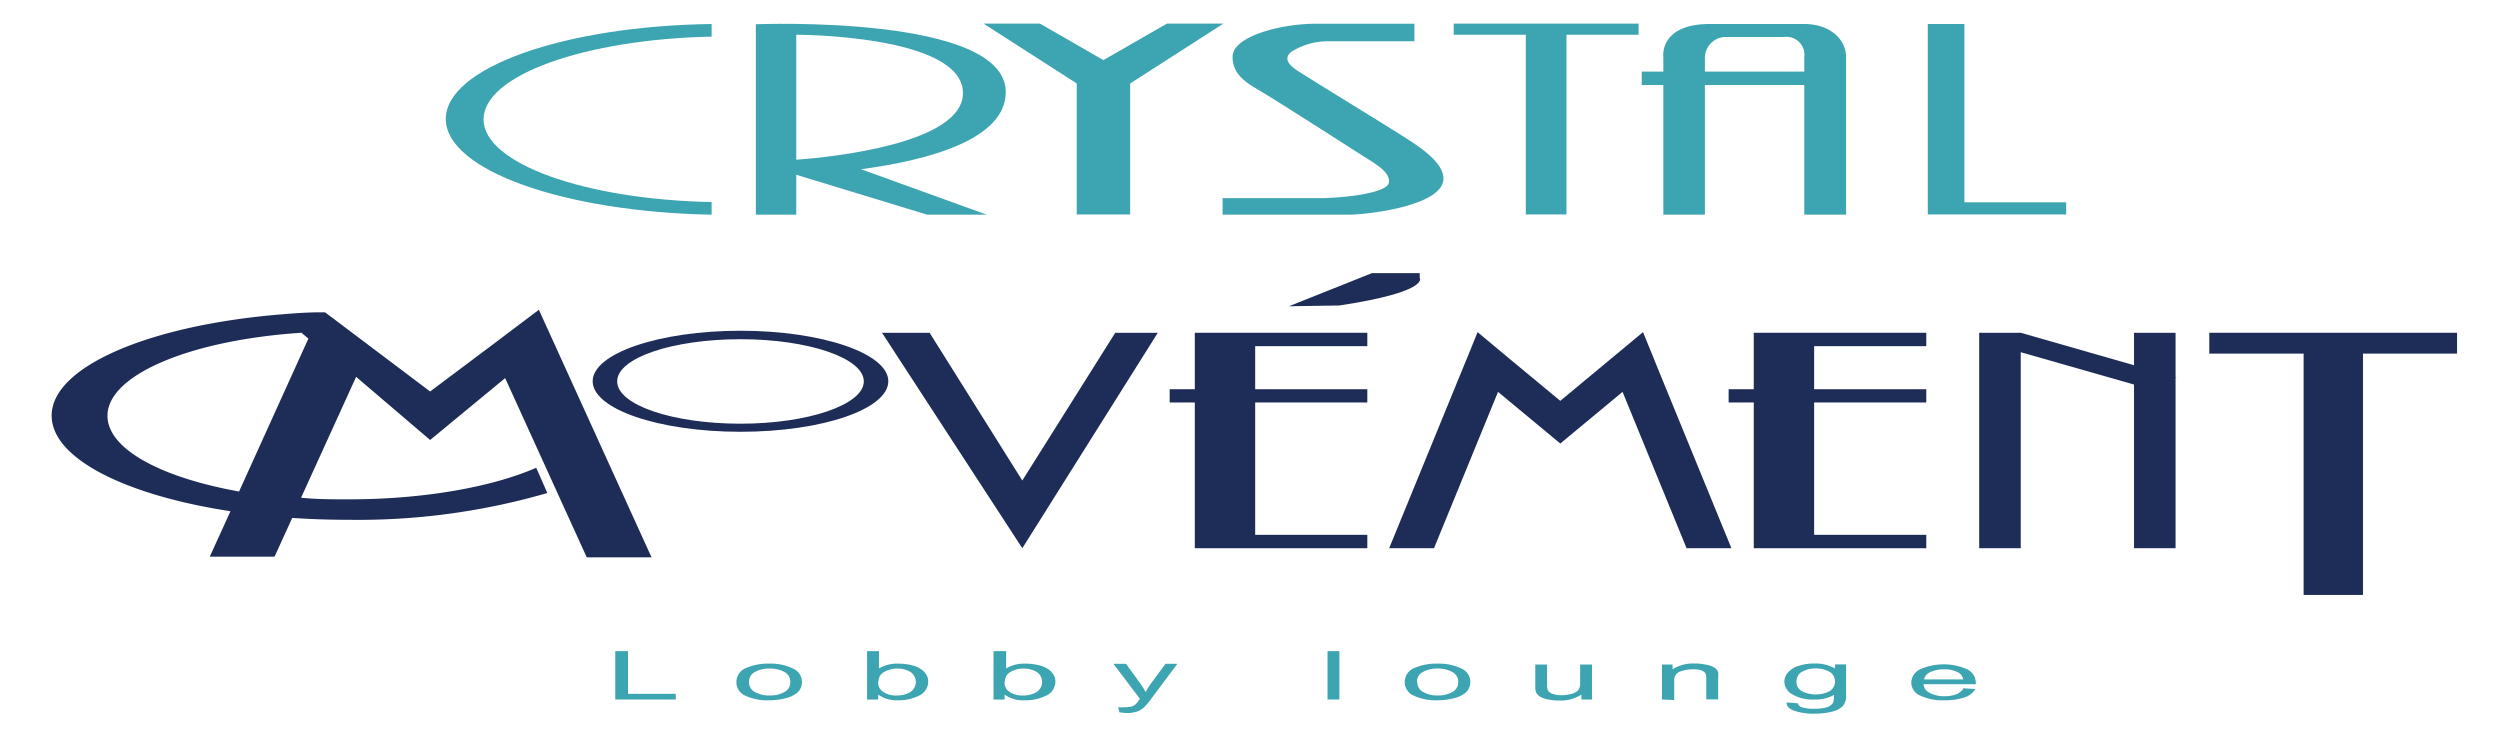 <svg id="logo" xmlns="http://www.w3.org/2000/svg" viewBox="0 0 197.96 58.43"><defs><style>.cls-1{fill:#3da5b1;}.cls-2{fill:#1e2c58;}</style></defs><path class="cls-1" d="M56.35,16c-10.07-.2-18.06-3.06-18.06-6.55s8-6.34,18.06-6.55v-1C44.63,2.06,35.3,5.37,35.3,9.42S44.63,16.78,56.35,17Z"/><path class="cls-1" d="M63.05,13.84,73.42,17h4.71l-9.95-3.6c5.34-.71,11.46-2.36,11.46-6.11,0-6.17-19.79-5.37-19.79-5.37V17h3.2Zm0-1.19V2.75s13.2,0,13.2,4.62c0,4-10.37,5.07-13.2,5.28"/><polygon class="cls-1" points="96.87 1.87 92.4 1.87 87.37 4.76 82.35 1.87 77.88 1.87 85.26 6.61 85.26 16.98 89.49 16.98 89.49 6.61 96.87 1.87"/><path class="cls-1" d="M112,1.88h-7.82c-2.76,0-6.58,1-6.58,2.61s1.38,2.21,2.67,3,6.21,3.93,7.36,4.67,2.48,1.42,2.35,2.3c-.11.71-2.67,1.15-5.25,1.23H96.81V17h9.9c1.65,0,7.59-.71,7.59-2.87,0-1.37-2.25-2.73-3.22-3.35-1.34-.86-7.59-4.68-8.38-5.21s-1-1-.46-1.46a5.48,5.48,0,0,1,3.13-.84H112Z"/><polygon class="cls-1" points="129.75 1.87 115.11 1.87 115.11 2.75 120.82 2.75 120.82 16.98 124.04 16.98 124.04 2.75 129.75 2.75 129.75 1.87"/><path class="cls-1" d="M142.89,1.9h-7.5c-4.06,0-3.68,2.65-3.68,2.65V5.67H130V6.73h1.71V17H135V6.73h7.87V17h3.31V4.55c0-1.53-1.38-2.65-3.31-2.65M135,5.67V4.55a1.66,1.66,0,0,1,1.56-1.62h4.68a1.43,1.43,0,0,1,1.63,1.62V5.67Z"/><polygon class="cls-1" points="155.55 16.02 155.55 1.9 152.65 1.9 152.65 16.02 152.65 16.73 152.65 16.98 163.61 16.98 163.61 16.02 155.55 16.02"/><polygon class="cls-1" points="48.72 55.39 48.72 51.56 49.73 51.56 49.73 54.94 53.51 54.94 53.51 55.39 48.72 55.39"/><path class="cls-1" d="M58.31,54a1.21,1.21,0,0,1,.85-1.14,4.33,4.33,0,0,1,1.74-.31,4,4,0,0,1,1.87.38,1.16,1.16,0,0,1,.41,1.88,2.24,2.24,0,0,1-.94.47,5.06,5.06,0,0,1-1.34.17A4.08,4.08,0,0,1,59,55.08,1.16,1.16,0,0,1,58.31,54m1,0a.87.87,0,0,0,.47.8,2.26,2.26,0,0,0,1.16.27,2.3,2.3,0,0,0,1.17-.27.88.88,0,0,0,.47-.81.86.86,0,0,0-.47-.78,2.3,2.3,0,0,0-1.17-.27,2.26,2.26,0,0,0-1.16.27.85.85,0,0,0-.47.79"/><path class="cls-1" d="M69.54,55.39h-.88V51.56h.94v1.37a2.81,2.81,0,0,1,1.52-.38,4.37,4.37,0,0,1,1,.11,2.35,2.35,0,0,1,.75.29,1.32,1.32,0,0,1,.46.45,1,1,0,0,1,.17.56,1.22,1.22,0,0,1-.7,1.11,3.59,3.59,0,0,1-1.7.38A2.48,2.48,0,0,1,69.54,55Zm0-1.41a.85.85,0,0,0,.28.72,1.77,1.77,0,0,0,1.19.37,2,2,0,0,0,1.07-.27.95.95,0,0,0,0-1.6,2,2,0,0,0-1-.26,2,2,0,0,0-1.07.27.85.85,0,0,0-.45.77"/><path class="cls-1" d="M79.55,55.39h-.88V51.56h1v1.37a2.78,2.78,0,0,1,1.52-.38,4.28,4.28,0,0,1,1,.11,2.41,2.41,0,0,1,.76.29,1.38,1.38,0,0,1,.45.45,1,1,0,0,1,.17.56,1.22,1.22,0,0,1-.7,1.11,3.59,3.59,0,0,1-1.7.38A2.48,2.48,0,0,1,79.55,55Zm0-1.41a.87.87,0,0,0,.27.72,1.78,1.78,0,0,0,1.2.37,2,2,0,0,0,1.06-.27.95.95,0,0,0,0-1.6,2,2,0,0,0-1-.26,2,2,0,0,0-1.07.27.86.86,0,0,0-.44.77"/><path class="cls-1" d="M88.65,56.46,88.54,56a3.81,3.81,0,0,0,.54,0,2.2,2.2,0,0,0,.5-.05,1,1,0,0,0,.31-.15,1.56,1.56,0,0,0,.28-.35.41.41,0,0,0,.09-.12l-2.1-2.77h1l1.16,1.6a5.4,5.4,0,0,1,.4.65,4.68,4.68,0,0,1,.38-.64l1.19-1.61h.94l-2.11,2.82a5.55,5.55,0,0,1-.53.63,1.53,1.53,0,0,1-.58.34,2.46,2.46,0,0,1-.77.11,3.38,3.38,0,0,1-.6-.06"/><rect class="cls-1" x="105.12" y="51.56" width="0.94" height="3.83"/><path class="cls-1" d="M111.23,54a1.21,1.21,0,0,1,.85-1.14,4.35,4.35,0,0,1,1.75-.31,4.09,4.09,0,0,1,1.87.38,1.16,1.16,0,0,1,.4,1.88,2.24,2.24,0,0,1-.94.47,5.1,5.1,0,0,1-1.33.17,4.1,4.1,0,0,1-1.89-.37,1.16,1.16,0,0,1-.71-1.08m1,0a.87.87,0,0,0,.47.8,2.25,2.25,0,0,0,1.17.27A2.29,2.29,0,0,0,115,54.8a.88.88,0,0,0,.47-.81.86.86,0,0,0-.47-.78,2.31,2.31,0,0,0-1.16-.27,2.25,2.25,0,0,0-1.17.27.85.85,0,0,0-.47.79"/><path class="cls-1" d="M125.22,55.39V55a3,3,0,0,1-1.76.47,4.49,4.49,0,0,1-.92-.09,1.93,1.93,0,0,1-.63-.24.75.75,0,0,1-.29-.35,1.2,1.2,0,0,1-.05-.43V52.62h.93v1.54a1.35,1.35,0,0,0,.06.49.66.66,0,0,0,.38.29,2,2,0,0,0,.71.11,2.85,2.85,0,0,0,.79-.11,1.05,1.05,0,0,0,.53-.29.88.88,0,0,0,.15-.55V52.62h.94v2.77Z"/><path class="cls-1" d="M131.6,55.39V52.62h.84V53a3,3,0,0,1,1.77-.46,3.82,3.82,0,0,1,.92.1,1.57,1.57,0,0,1,.63.23.74.74,0,0,1,.29.35,1.57,1.57,0,0,1,0,.46v1.7h-.94V53.7a.74.74,0,0,0-.1-.43.79.79,0,0,0-.4-.22A2.08,2.08,0,0,0,134,53a2.76,2.76,0,0,0-1,.19.72.72,0,0,0-.43.72v1.52Z"/><path class="cls-1" d="M141.43,55.62l.92.07a.49.49,0,0,0,.32.31,3,3,0,0,0,1,.12,3.3,3.3,0,0,0,1-.12.88.88,0,0,0,.49-.37,1.88,1.88,0,0,0,.06-.6,3,3,0,0,1-1.54.36,3.2,3.2,0,0,1-1.76-.41,1.19,1.19,0,0,1-.63-1,1.09,1.09,0,0,1,.29-.73,1.77,1.77,0,0,1,.83-.52,3.83,3.83,0,0,1,1.28-.19,3.06,3.06,0,0,1,1.62.4v-.33h.87V55a1.26,1.26,0,0,1-.27.92,1.84,1.84,0,0,1-.83.43,5.65,5.65,0,0,1-1.41.16,4.72,4.72,0,0,1-1.6-.23c-.41-.15-.61-.37-.6-.67m.78-1.66a.85.85,0,0,0,.44.79,2.48,2.48,0,0,0,2.17,0,.9.9,0,0,0,0-1.55,2.17,2.17,0,0,0-1.09-.26,2.12,2.12,0,0,0-1.07.26.83.83,0,0,0-.44.76"/><path class="cls-1" d="M155.42,54.5l1,.06a1.55,1.55,0,0,1-.85.66,4.78,4.78,0,0,1-1.59.23,4.17,4.17,0,0,1-1.93-.37,1.15,1.15,0,0,1-.71-1,1.2,1.2,0,0,1,.72-1.09,4.61,4.61,0,0,1,3.69,0,1.19,1.19,0,0,1,.7,1.07v.12h-4.14a.86.86,0,0,0,.52.7,2.48,2.48,0,0,0,1.15.25,2.6,2.6,0,0,0,.89-.14,1.2,1.2,0,0,0,.58-.43m-3.09-.76h3.1a.77.77,0,0,0-.36-.53,2.21,2.21,0,0,0-1.16-.27,2.52,2.52,0,0,0-1.09.22.78.78,0,0,0-.49.58"/><path class="cls-2" d="M34.06,34.84,40,29.94l6.46,14.19h5.13l-8.92-19.6-3.82,2.88L34.06,31l-8.32-6.27h-.35c-1.13,0-2.22.09-3.3.18-10.34.87-18,4.14-18,8,0,3.39,5.83,6.3,14.16,7.57l-1.64,3.6h5.13l1.4-3.07c1.44.1,2.93.15,4.46.15a53.83,53.83,0,0,0,15.74-2.12l-.88-2c-3.49,1.52-8.85,2.5-14.86,2.5-1.29,0-2.54,0-3.76-.13l4.36-9.57ZM18.93,38.92c-6.18-1.11-10.42-3.36-10.42-6,0-3.25,6.61-6,15.36-6.57l.55.46Z"/><path class="cls-2" d="M58.64,26.19c-6.47,0-11.71,1.8-11.71,4s5.24,4,11.71,4,11.7-1.8,11.7-4-5.24-4-11.7-4m0,7.36c-5.4,0-9.77-1.49-9.77-3.35s4.37-3.34,9.77-3.34,9.76,1.5,9.76,3.34S64,33.55,58.64,33.55"/><polygon class="cls-2" points="80.95 38.05 73.61 26.35 69.84 26.35 80.95 43.41 91.68 26.35 88.31 26.35 80.95 38.05"/><polygon class="cls-2" points="108.27 27.41 108.27 26.35 94.61 26.35 94.61 26.69 94.61 27.41 94.61 30.82 92.62 30.82 92.62 31.87 94.61 31.87 94.61 42.35 94.61 43 94.61 43.41 108.27 43.41 108.27 42.35 99.39 42.35 99.39 31.87 108.27 31.87 108.27 30.82 99.39 30.82 99.39 27.41 108.27 27.41"/><polygon class="cls-2" points="152.53 27.41 152.53 26.35 138.87 26.35 138.87 26.69 138.87 27.41 138.87 30.82 136.88 30.82 136.88 31.87 138.87 31.87 138.87 42.35 138.87 43 138.87 43.41 152.53 43.41 152.53 42.35 143.65 42.35 143.65 31.87 152.53 31.87 152.53 30.82 143.65 30.82 143.65 27.41 152.53 27.41"/><polygon class="cls-2" points="131.13 28.83 130.89 28.23 130.1 26.3 127.44 28.51 123.55 31.74 119.65 28.51 117 26.3 116.22 28.23 115.97 28.83 110 43.41 113.55 43.41 118.62 31.03 123.55 35.12 128.48 31.03 133.55 43.41 137.1 43.41 131.13 28.83"/><polygon class="cls-2" points="172.36 29.88 172.27 29.86 172.27 26.35 168.98 26.35 168.98 28.92 160.01 26.35 156.72 26.35 156.72 43.41 160.01 43.41 160.01 27.89 168.98 30.45 168.98 43.41 172.27 43.41 172.27 29.9 172.36 29.88"/><polygon class="cls-2" points="194.56 26.35 174.94 26.35 174.94 28 182.41 28 182.41 47.11 187.11 47.11 187.11 28 194.56 28 194.56 26.35"/><path class="cls-2" d="M102.06,24.25l6.57-2.62h3.79V22s.84,1.1-6.37,2.19Z"/></svg>